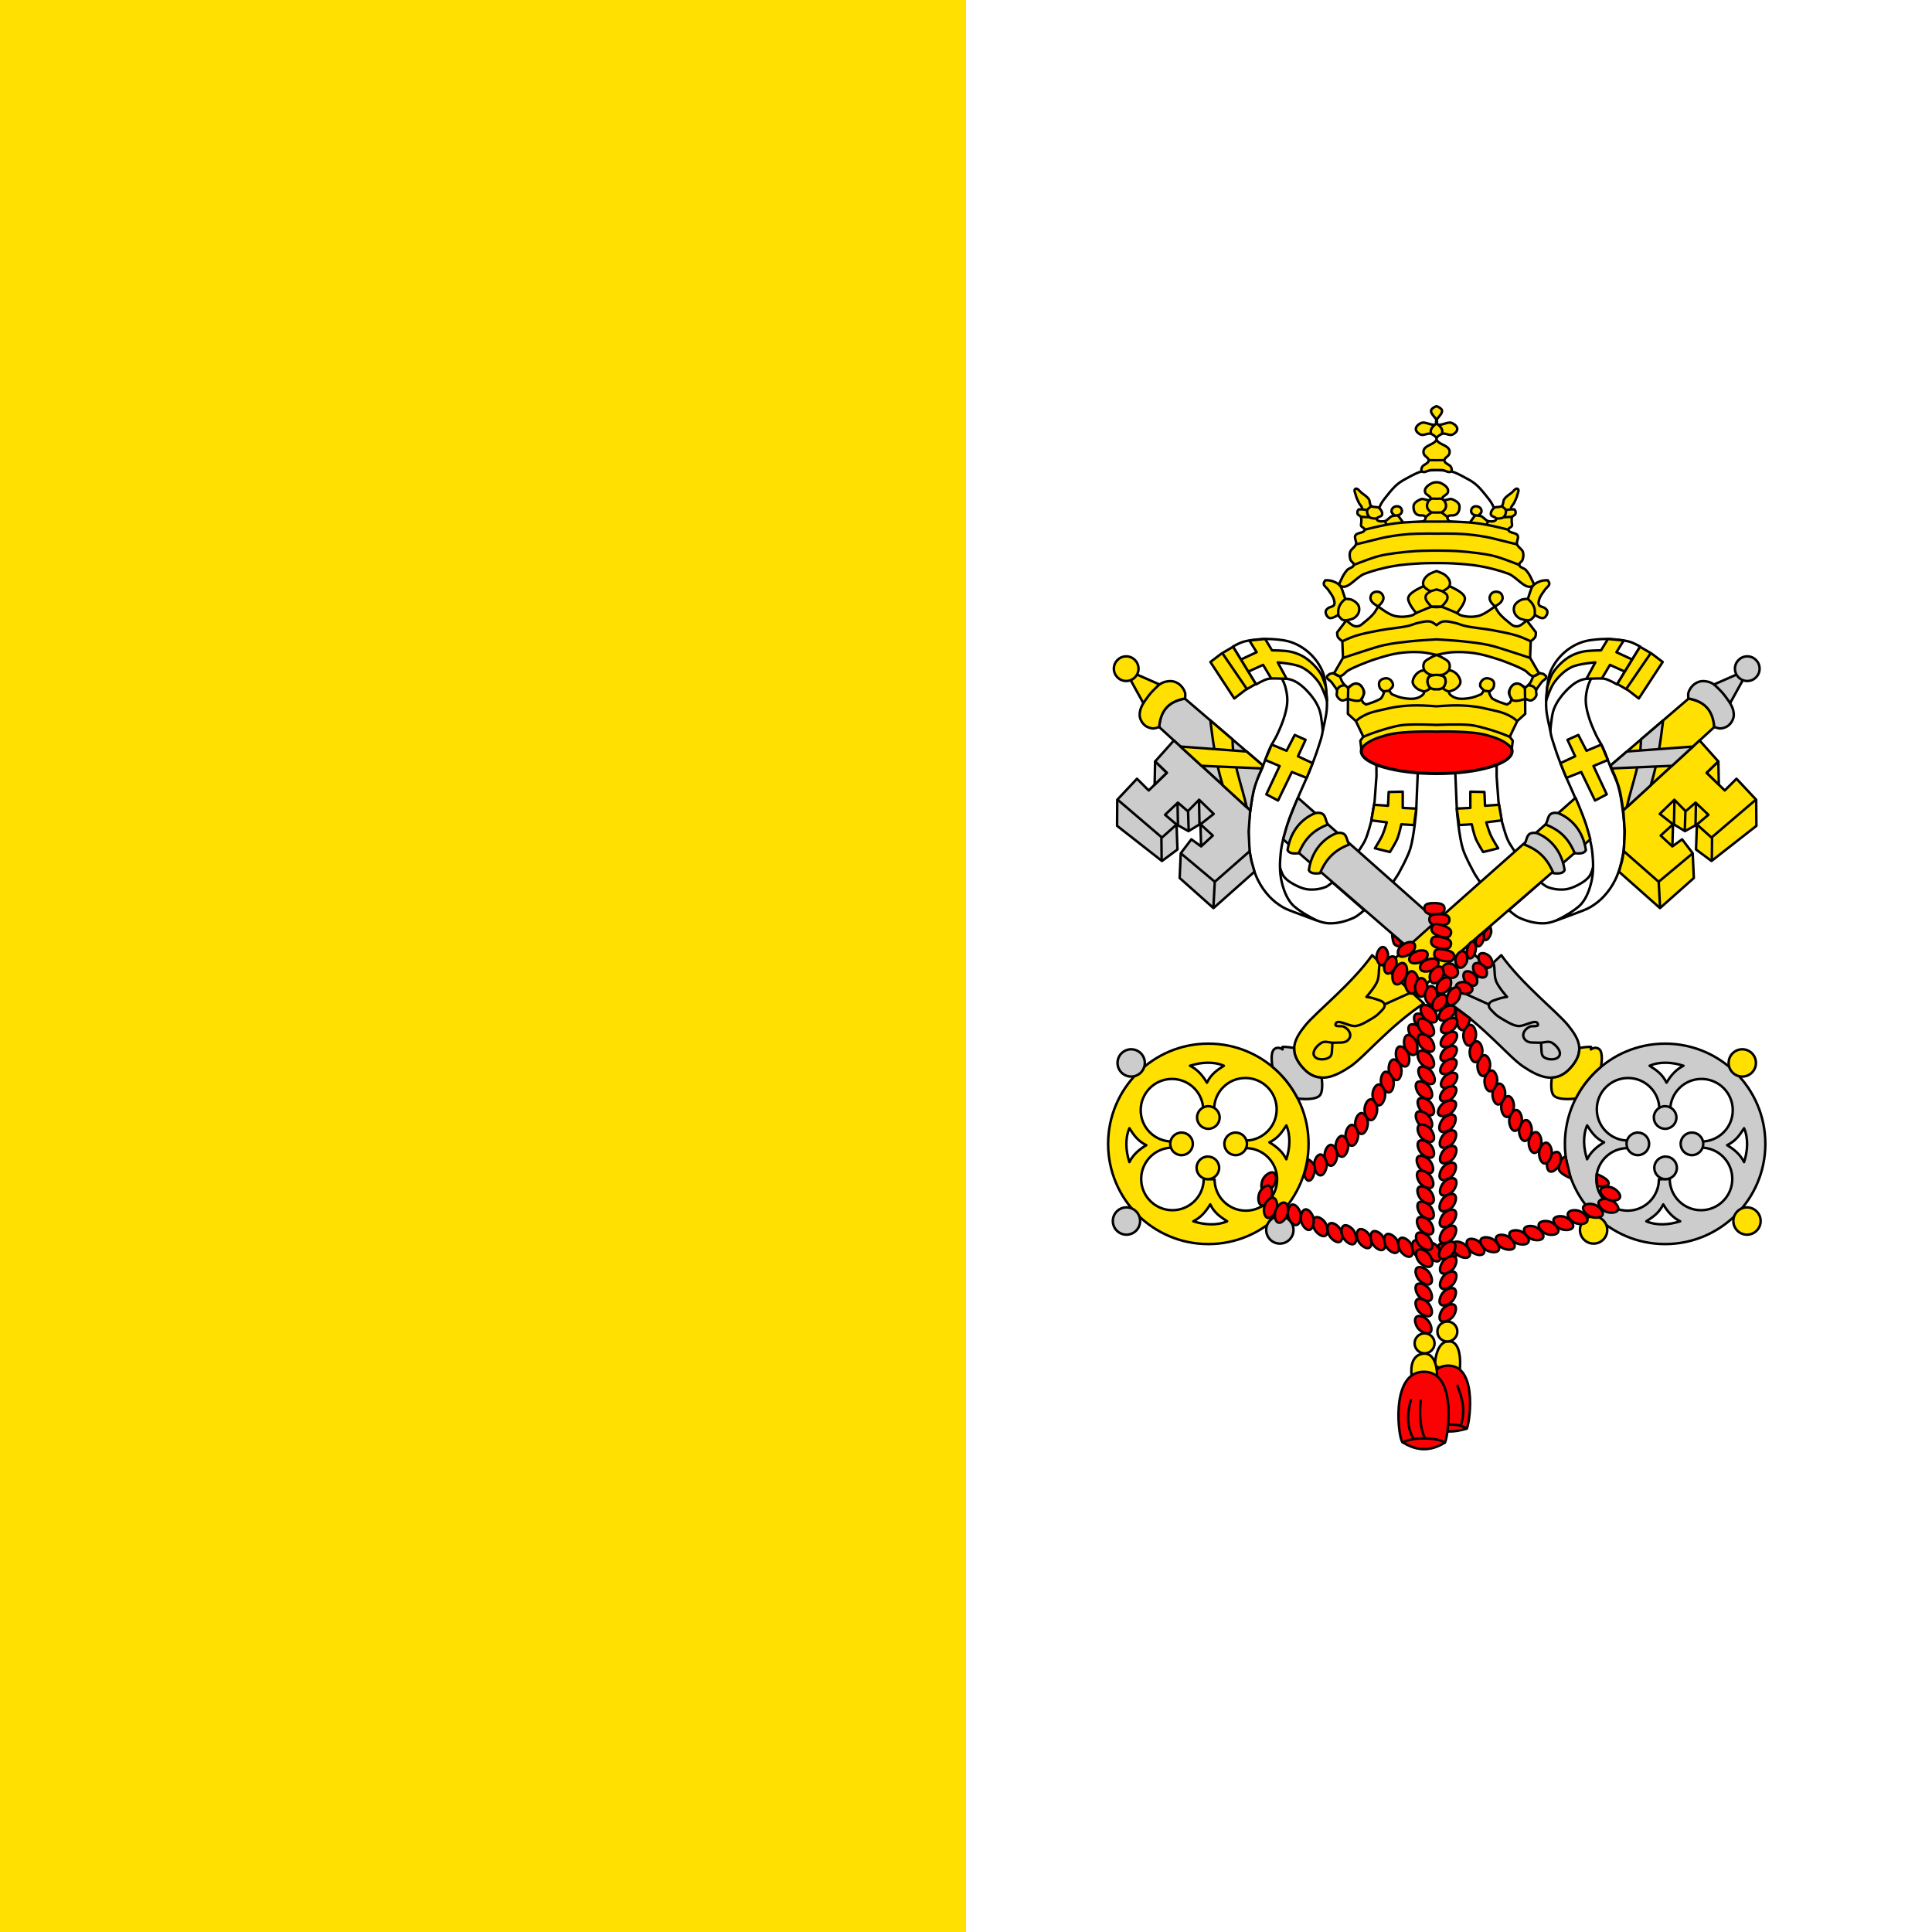 <?xml version="1.0" encoding="UTF-8"?>
<svg xmlns="http://www.w3.org/2000/svg" xmlns:xlink="http://www.w3.org/1999/xlink" width="500" height="500" viewBox="0 0 2500 2500">
    <title>Vatican</title>
    <rect width="2500" height="2500" fill="#fff"/>
    <rect width="1250" height="2500" fill="#ffe000"/>
    <g id="coa" stroke="#000" stroke-width="3.205" stroke-linejoin="round">
        <g id="tiara" fill="#ffe000" stroke-linecap="round">
            <g id="band">
                <path fill="#fff" d="m1781.07 990.292l16.106 3.841 25.663 4.169 11.76 1.293 -2.077 49.916s -2.808 33.178 -7.688 48.962c -3.618 11.701 -15.781 33.181 -15.781 33.181l -7.688 11.735 -45.32 -39.25s7.726 -10.947 10.521 -16.995c3.507 -7.589 7.688 -23.874 7.688 -23.874l4.451 -25.897 2.428 -32.776zm -56.991 151.477l41.273 36.013s -8.345 7.428 -13.353 9.711c -9.824 4.479 -20.767 7.517 -31.562 7.284 -7.728 -0.167 -15.319 -2.973 -22.351 -6.186 -15.722 -7.184 -33.031 -14.731 -43.168 -28.732 -3.587 -4.954 -5.003 -11.57 -4.889 -17.686 0.128 -6.933 6.281 -19.831 6.281 -19.831s2.391 8.636 5.133 12.022c4.513 5.572 11.118 9.302 17.597 12.375 4.848 2.299 10.144 4.022 15.5 4.336 6.951 0.408 14.163 -0.674 20.637 -3.237 3.339 -1.322 8.902 -6.07 8.902 -6.07z"/>
                <path fill="#fff" d="m1658.65 877.67s3.294 6.6 4.297 10.128c1.715 6.033 2.908 12.326 2.861 18.598 -0.047 6.287 -1.468 12.539 -3.147 18.598 -2.516 9.08 -6.32 17.783 -10.3 26.323 -2.524 5.416 -6.054 10.324 -8.584 15.737 -4.079 8.729 -6.994 17.956 -10.587 26.896 -2.999 7.461 -6.864 14.61 -9.156 22.318 -3.044 10.238 -4.562 20.891 -6.009 31.474 -1.245 9.103 -2.229 18.28 -2.289 27.468 -0.071 10.899 0.257 21.91 2.289 32.618 2.013 10.61 4.977 21.204 9.728 30.901 3.83 7.816 8.931 15.104 14.878 21.459 4.915 5.253 10.706 9.757 16.881 13.448 5.611 3.354 11.951 5.311 18.026 7.725 8.392 3.336 25.433 9.335 25.433 9.335s -23.527 -11.593 -31.727 -21.353c -6.784 -8.074 -10.521 -18.619 -12.876 -28.899 -2.727 -11.906 -2.383 -24.473 -1.145 -36.624 1.333 -13.072 5.179 -25.817 9.156 -38.341 4.197 -13.217 10.096 -25.835 15.451 -38.627 3.859 -9.219 8.276 -18.201 12.017 -27.468 4.417 -10.941 8.764 -21.934 12.303 -33.191 2.158 -6.865 4.849 -13.721 5.43 -20.894 0.631 -7.793 -0.383 -15.742 -2.17 -23.354 -2.503 -10.663 -5.598 -21.649 -11.836 -30.652 -3.754 -5.418 -8.899 -10.153 -14.769 -13.151 -5.733 -2.927 -12.543 -5.401 -18.858 -4.154 -2.109 0.417 -5.298 3.678 -5.298 3.678z"/>
                <path fill="#fff" d="m1711.59 945.594s4.454 -17.991 5.208 -27.187c0.645 -7.867 0.224 -15.822 -0.607 -23.672 -0.925 -8.734 -1.469 -17.794 -4.856 -25.897 -3.514 -8.406 -9.024 -16.13 -15.579 -22.458 -6.46 -6.237 -14.294 -11.305 -22.66 -14.567 -8.801 -3.432 -18.491 -4.279 -27.92 -4.856 -8.088 -0.495 -16.24 0.192 -24.279 1.214 -4.645 0.591 -9.323 1.331 -13.758 2.833 -4.114 1.393 -11.735 5.665 -11.735 5.665l29.943 48.962s9.373 -5.518 14.567 -6.879c5.494 -1.439 11.325 -1.546 16.995 -1.214 5.757 0.337 11.726 0.894 16.995 3.237 6.707 2.983 12.49 7.984 17.547 13.304 6.102 6.42 11.549 13.787 14.959 21.961 3.167 7.59 3.582 16.072 4.721 24.217 0.247 1.768 0.457 5.336 0.457 5.336z"/>
                <path d="m1717.05 906.676s -5.334 -16.559 -10.37 -23.474c -5.849 -8.031 -13.365 -15.391 -22.255 -19.828 -9.428 -4.705 -30.994 -6.217 -30.994 -6.217l11.414 21.128 -19.966 -0.487 -10.427 -17.434 -19.232 8.706 -9.568 -15.645 20.431 -9.473 -9.414 -15.185 20.423 -1.943 8.892 14.7s15.874 0.048 23.588 1.668c5.238 1.1 10.385 2.91 15.12 5.405 4.532 2.388 8.698 5.522 12.446 9.013 4.508 4.199 8.732 8.864 11.874 14.163 3.054 5.15 6.542 16.727 6.542 16.727z"/>
                <path d="m1581.65 845.092l31.899 46.592m -17.97 -54.736l -15.031 8.789 -14.306 10.873 30.901 47.211 13.734 -10.587 14.12 -8.184z"/>
                <path d="m1653.79 1035.87l17.883 -36.91 19.139 7.614 7.755 -19.059 -19.026 -8.869 9.871 -21.316 -14.02 -6.295 -10.587 20.458 -19.193 -8.024 -8.428 19.963 18.608 7.804 -17.168 36.624z"/>
                <path d="m1796.92 1024.83l18.209 -0.405v21.041l17.533 0.832 -2.983 21.358 -16.357 -1.029s -2.698 12.575 -5.122 18.495c -2.513 6.14 -9.662 17.399 -9.662 17.399l -19.423 -4.856s7.027 -11.048 9.711 -16.995c2.405 -5.326 5.665 -16.59 5.665 -16.59l -19.939 -2.517 3.47 -20.192 18.087 1.262z"/>
            </g>
            <use xlink:href="#band" transform="matrix( -1,0,0,1,3717.75,0)"/>
            <path fill="#fff" d="m1756.66,735.602l-27.42,29.446l16.88,50.93l9.67,35.795l-27.73,25.826l50.73,70.487l161.24,-15.495l51.81,-55.521l-19.77,-17.834l-0.44,-43.258l16.88,-50.93l-25.41,-25.724l-22.94,-61.258s-4.8,-17.081 -8.87,-24.893c-2.43,-4.671 -5.83,-8.791 -9.16,-12.876c-3.98,-4.894 -8,-9.87 -12.87,-13.877c-4.42,-3.631 -9.54,-6.346 -14.59,-9.013c-5.44,-2.866 -10.9,-5.956 -16.85,-7.472c-6.14,-1.563 -18.94,-1.541 -18.94,-1.541s-12.79,-0.026 -18.95,1.541c-5.95,1.515 -11.41,4.606 -16.84,7.472c-5.06,2.667 -10.18,5.382 -14.59,9.013c-4.88,4.007 -8.9,8.983 -12.88,13.877c-3.32,4.085 -6.72,8.205 -9.15,12.876c-4.07,7.812 -8.87,24.893 -8.87,24.893l-20.94,57.536z"/>
            <!-- <path fill="#fff" d="m1756.66 735.602l -27.4199 29.4458 16.8814 50.9303 9.6654 35.7948 -27.723 25.8264 50.7288 71.0499 -17.3653 19.8177 c -1.8179 2.32887 -2.4559 5.66203 -2.1441 8.59991 0.2858 2.69342 1.5814 5.46434 3.5766 7.29618 4.5597 4.18658 11.3282 5.13314 17.3106 6.72397 21.0652 5.60173 42.9277 8.10234 64.6643 9.72824 4.6678 0.3492 14.0426 0 14.0426 0 s9.3574 0.3505 14.0426 0 c21.7366 -1.62587 43.5991 -4.12651 64.6643 -9.72824 5.9824 -1.59083 12.7509 -2.53739 17.3106 -6.72397 1.9952 -1.83184 3.2908 -4.60276 3.5766 -7.29618 0.3118 -2.93788 -0.3262 -6.27104 -2.1441 -8.59991l -16.3019 -35.876 51.819 -55.5208 -19.7758 -17.8337 -0.4354 -43.2583 16.8814 -50.9303 -25.4118 -25.7241 -22.9434 -61.258s -4.8005 -17.0806 -8.8699 -24.8929c -2.433 -4.67074 -5.832 -8.79081 -9.156 -12.8757 -3.9828 -4.89437 -8.0012 -9.86994 -12.8757 -13.8771 -4.4164 -3.63059 -9.5357 -6.34555 -14.5924 -9.01295 -5.4329 -2.86583 -10.8919 -5.95625 -16.8444 -7.47197 -6.1395 -1.56334 -18.9437 -1.54098 -18.9437 -1.54098s -12.7871 -0.026 -18.9437 1.54098c -5.9526 1.51506 -11.4115 4.60614 -16.8444 7.47197 -5.0567 2.6674 -10.176 5.38236 -14.5924 9.01295 -4.8745 4.00714 -8.8929 8.98271 -12.8757 13.8771 -3.324 4.08485 -6.723 8.20492 -9.156 12.8757 -4.0694 7.81233 -8.8699 24.8929 -8.8699 24.8929z"/> -->
            <ellipse ry="28.968" rx="97.591" cy="972.032" cx="1859.06" stroke-width="4" stroke="#000000" fill="#ff0000" id="svg_167"/>
            <path d="m1963.27 933.128s -3.177 -2.845 -4.96 -4c -3.747 -2.426 -7.769 -4.473 -11.937 -6.07 -5.606 -2.148 -11.553 -3.288 -17.4 -4.653 -6.697 -1.564 -13.415 -3.139 -20.232 -4.046 -7.973 -1.061 -16.033 -1.538 -24.076 -1.619 -8.607 -0.086 -25.793 1.214 -25.793 1.214s -17.169 -1.301 -25.793 -1.214c -8.043 0.081 -16.103 0.558 -24.076 1.619 -6.817 0.907 -13.535 2.483 -20.232 4.046 -5.846 1.365 -11.793 2.506 -17.4 4.653 -4.168 1.597 -8.19 3.644 -11.937 6.07 -1.783 1.154 -4.96 4 -4.96 4m218.711 -42.693s -5.183 -5.269 -8.602 -5.919c -2.21 -0.42 -4.742 0.215 -6.575 1.517 -2.372 1.685 -3.955 4.56 -4.653 7.385 -0.625 2.528 -0.353 5.368 0.607 7.789 0.813 2.051 2.1 4.338 4.148 5.159 4.8 1.925 15.384 -2.024 15.384 -2.024zm5.156 -3.592c5.801 0.171 7.914 3.108 9.454 6.474m -243.23 -2.882l -0.307 13.907s10.583 3.95 15.384 2.024c2.048 -0.821 3.334 -3.108 4.148 -5.159 0.96 -2.421 1.232 -5.261 0.607 -7.789 -0.698 -2.825 -2.281 -5.7 -4.653 -7.385 -1.834 -1.303 -4.368 -1.951 -6.575 -1.517 -3.445 0.676 -8.602 5.919 -8.602 5.919zm -5.156 -3.592c -5.801 0.171 -7.914 3.108 -9.454 6.474m198.167 1.346l -8.447 -0.946m -130.044 0.946l8.447 -0.946m75.992 0.815c -2.865 -0.423 -7.601 -4.209 -7.601 -4.209m -22.786 4.209c2.865 -0.423 7.601 -4.209 7.601 -4.209m140.936 -19.347s -4.216 3.347 -7.285 3.857l -1.211 0.644s -1.947 5.728 -3.662 8.174c -1.719 2.451 -6.465 6.25 -6.465 6.25s -4.787 -4.144 -7.744 -4.951c -1.94 -0.529 -4.163 -0.543 -6.025 0.215 -1.976 0.805 -3.548 2.535 -4.736 4.307 -1.404 2.092 -2.706 4.583 -2.588 7.1 0.141 3.014 3.877 8.184 3.877 8.184l -2.578 4.512 -3.662 2.373c -6.314 -1.913 -12.631 -3.935 -18.945 -7.539 -1.732 -1.888 -3.358 -4.302 -4.521 -9.033 0 0 4.544 -2.693 5.596 -4.951 1.182 -2.537 1.668 -6.006 0.215 -8.398 -1.616 -2.66 -5.276 -4.042 -8.389 -4.092 -2.28 -0.036 -4.689 1.141 -6.25 2.803 -1.679 1.788 -2.975 4.465 -2.578 6.885 0.404 2.466 4.736 5.811 4.736 5.811s -1.8 4.558 -3.838 5.43c -6.011 2.572 -9.978 4.04 -15.244 4.854 -5.21 0.804 -11.072 1.465 -16.299 -0.019 -3.376 -0.959 -6.845 -2.73 -8.965 -5.527 -0.631 -0.833 -0.859 -3.008 -0.859 -3.008s6.466 -1.679 9.043 -3.662c2.559 -1.969 5.282 -4.568 5.811 -7.754 0.531 -3.201 -1.171 -6.59 -3.018 -9.258 -1.83 -2.645 -4.582 -4.738 -7.529 -6.025 -1.33 -0.581 -4.307 -0.645 -4.307 -0.645s -0.629 0.571 -0.938 0.859c -1.244 1.598 -2.954 2.863 -4.766 3.809 -0.032 0.018 -0.076 0.051 -0.107 0.068 -0.044 0.025 -0.129 0.044 -0.176 0.068 -0.379 0.189 -0.749 0.41 -1.133 0.566 -0.2 0.082 -0.51 0.093 -0.742 0.156 -1.269 0.429 -2.471 0.781 -2.471 0.781s3.864 1.196 4.951 2.734c0.672 0.95 0.963 2.109 1.084 3.311 0.148 0.713 0.234 1.434 0.205 2.129 -0.047 1.109 -0.322 2.233 -0.703 3.33 -0.349 1.278 -0.839 2.507 -1.67 3.496 -0.451 0.537 -1.004 0.985 -1.592 1.387 -0.028 0.023 -0.049 0.056 -0.078 0.078 -0.03 0.023 -0.086 0.036 -0.117 0.059 -1.038 0.671 -2.209 1.168 -3.379 1.494 -1.371 0.382 -4.186 0.079 -4.287 0.068 0.103 0 5.51 -0.01 7.666 -1.562 0.067 -0.043 0.13 -0.092 0.195 -0.137 1.51 -1.205 2.6 -2.976 3.262 -4.883 0.209 -0.767 0.415 -1.543 0.488 -2.314 0.096 -1.014 0.116 -2.094 0.01 -3.144 -0.33 -1.585 -1.061 -3.123 -2.217 -4.15 -2.417 -2.148 -9.324 -2.409 -9.414 -2.412 -0.107 0.004 -6.99 0.267 -9.404 2.412 -1.156 1.027 -1.887 2.566 -2.217 4.15 -0.106 1.051 -0.087 2.131 0.01 3.144 0.073 0.771 0.279 1.548 0.488 2.314 0.662 1.907 1.752 3.678 3.262 4.883 0.065 0.045 0.129 0.094 0.195 0.137 2.156 1.553 7.562 1.563 7.666 1.562 -0.101 0.011 -2.916 0.314 -4.287 -0.068 -1.17 -0.326 -2.341 -0.823 -3.379 -1.494 -0.031 -0.022 -0.087 -0.035 -0.117 -0.059 -0.029 -0.022 -0.05 -0.055 -0.078 -0.078 -0.588 -0.402 -1.141 -0.85 -1.592 -1.387 -0.831 -0.989 -1.321 -2.218 -1.67 -3.496 -0.381 -1.097 -0.656 -2.221 -0.703 -3.33 -0.029 -0.695 0.057 -1.416 0.205 -2.129 0.121 -1.201 0.422 -2.36 1.094 -3.311 1.088 -1.539 4.941 -2.734 4.941 -2.734s -1.201 -0.352 -2.471 -0.781c -0.23 -0.062 -0.534 -0.075 -0.732 -0.156 -0.389 -0.159 -0.768 -0.384 -1.152 -0.576 -0.042 -0.022 -0.117 -0.037 -0.156 -0.059 -0.026 -0.015 -0.062 -0.043 -0.088 -0.059 -1.821 -0.947 -3.546 -2.213 -4.795 -3.818 -0.308 -0.288 -0.938 -0.859 -0.938 -0.859s -2.967 0.064 -4.297 0.645c -2.947 1.287 -5.709 3.381 -7.539 6.025 -1.847 2.668 -3.549 6.057 -3.018 9.258 0.528 3.185 3.261 5.785 5.82 7.754 2.576 1.983 9.033 3.662 9.033 3.662s -0.228 2.175 -0.859 3.008c -2.12 2.797 -5.589 4.569 -8.965 5.527 -5.226 1.484 -11.088 0.824 -16.299 0.019 -5.266 -0.813 -9.233 -2.281 -15.244 -4.854 -2.038 -0.872 -3.838 -5.43 -3.838 -5.43s4.332 -3.344 4.736 -5.811c0.397 -2.42 -0.899 -5.097 -2.578 -6.885 -1.561 -1.662 -3.96 -2.839 -6.24 -2.803 -3.112 0.05 -6.782 1.431 -8.398 4.092 -1.454 2.393 -0.968 5.861 0.215 8.398 1.052 2.258 5.596 4.951 5.596 4.951 -1.163 4.731 -2.789 7.145 -4.521 9.033 -6.314 3.604 -12.631 5.626 -18.945 7.539l -3.652 -2.373 -2.588 -4.512s3.736 -5.17 3.877 -8.184c0.118 -2.517 -1.184 -5.007 -2.588 -7.1 -1.188 -1.772 -2.76 -3.502 -4.736 -4.307 -1.862 -0.758 -4.086 -0.744 -6.025 -0.215 -2.957 0.807 -7.744 4.951 -7.744 4.951s -4.746 -3.799 -6.465 -6.25c -1.715 -2.446 -3.652 -8.174 -3.652 -8.174l -1.211 -0.644c -3.07 -0.505 -7.295 -3.857 -7.295 -3.857l -4.443 0.938s -4.101 2.195 -4.15 4.15c -0.067 2.7 3.726 3.918 5.439 6.006 1.471 1.791 2.841 3.667 4.141 5.586 1.225 1.808 2.843 3.475 3.438 5.576 0.649 2.294 -0.974 4.972 0 7.148 1.228 2.744 3.773 5.416 6.719 6.016 2.615 0.533 7.588 -2.578 7.588 -2.578l -0.146 19.883 10.303 9.307 9.727 20.312 -3.857 5.146 1.143 10c7.481 -9.584 20.502 -13.791 32.188 -17.148 15.732 -4.52 44.57 -4.842 58.008 -4.717 4.479 0.042 7.256 0.137 7.256 0.137s44.295 -1.442 65.254 4.58c11.686 3.358 24.706 7.564 32.188 17.148l1.143 -10 -3.857 -5.146 9.726 -20.312 10.303 -9.307 -0.146 -19.883s4.972 3.111 7.588 2.578c2.945 -0.6 5.491 -3.272 6.719 -6.016 0.974 -2.176 -0.649 -4.854 0 -7.148 0.595 -2.101 2.212 -3.768 3.438 -5.576 1.3 -1.919 2.68 -3.795 4.15 -5.586 1.714 -2.088 5.497 -3.306 5.43 -6.006 -0.049 -1.955 -4.15 -4.15 -4.15 -4.15l -4.443 -0.938zm -148.33 -2.607c1.049 0.982 3.103 2.847 4.795 3.818 0.08 0.042 0.163 0.077 0.244 0.117 0.505 0.264 1.202 0.502 1.885 0.732 2.913 0.792 7.935 0.267 8.047 0.254h0.01 0.02c0.111 0.013 5.133 0.536 8.047 -0.254 0.677 -0.229 1.371 -0.461 1.875 -0.723 0.094 -0.047 0.19 -0.088 0.283 -0.137 1.692 -0.977 3.72 -2.83 4.766 -3.809 0.522 -0.671 0.966 -1.391 1.299 -2.158 1.155 -2.661 1.102 -6.112 -0.205 -8.701 -1.538 -3.047 -5.176 -4.497 -8.086 -6.279 -2.506 -1.535 -7.912 -3.725 -7.998 -3.76 -0.1 0.041 -5.476 2.227 -7.979 3.76 -2.91 1.783 -6.558 3.232 -8.096 6.279 -1.307 2.59 -1.36 6.04 -0.205 8.701 0.333 0.767 0.776 1.487 1.299 2.158z"/>
            <path d="m1980.77 829.789s -10.886 -5.061 -16.59 -6.879c -10.413 -3.319 -21.235 -5.216 -31.967 -7.284 -12.467 -2.402 -25.26 -3.051 -37.622 -5.943 -3.892 -0.91 -7.53 -2.769 -11.445 -3.577 -5.4 -1.114 -11.061 -2.874 -16.452 -1.717 -2.968 0.637 -7.819 4.578 -7.819 4.578s -4.867 -3.94 -7.819 -4.578c -5.389 -1.165 -11.052 0.603 -16.452 1.717 -3.914 0.807 -7.553 2.666 -11.445 3.577 -12.363 2.892 -25.155 3.541 -37.622 5.943 -10.731 2.068 -21.554 3.965 -31.967 7.284 -5.704 1.818 -16.59 6.879 -16.59 6.879m197.457 -45.121s5.35 -2.824 7.285 -5.059c1.283 -1.482 2.507 -3.298 2.637 -5.254 0.151 -2.277 -0.621 -4.853 -2.227 -6.475 -1.561 -1.576 -4.061 -2.219 -6.279 -2.227 -1.856 -0.006 -3.842 0.612 -5.254 1.816 -1.63 1.39 -2.781 3.537 -3.037 5.664 -0.219 1.814 0.51 3.699 1.367 5.312 1.3 2.447 5.508 6.221 5.508 6.221zm -151.123 0s4.208 -3.774 5.508 -6.221c0.858 -1.614 1.586 -3.498 1.367 -5.312 -0.256 -2.127 -1.407 -4.274 -3.037 -5.664 -1.412 -1.204 -3.398 -1.822 -5.254 -1.816 -2.218 0.008 -4.709 0.65 -6.27 2.227 -1.606 1.622 -2.378 4.198 -2.227 6.475 0.13 1.956 1.343 3.772 2.627 5.254 1.935 2.234 7.285 5.059 7.285 5.059zm -41.074 18.008l -11.934 15.576s -0.084 4.109 0.81 5.869c1.231 2.424 5.859 5.664 5.859 5.664l0.85 21.387 -11.309 19.6 -0.986 0.205 7.295 3.857c0.342 0.056 0.681 0.112 0.986 0.088 4.378 -0.342 7.069 -5.258 10.879 -7.441 4.849 -2.779 10.011 -4.988 15.166 -7.148 7.124 -2.986 14.359 -5.734 21.738 -8.018 9.303 -2.88 18.691 -5.76 28.33 -7.148 7.298 -1.051 14.712 -1.545 22.1 -1.445 2.462 0.033 4.921 0.127 7.373 0.293 6.569 0.445 19.37 3.404 19.473 3.428 0.086 -0.02 12.909 -2.983 19.482 -3.428 9.809 -0.664 19.742 -0.249 29.473 1.152 9.639 1.389 19.027 4.269 28.33 7.148 7.379 2.284 14.614 5.032 21.738 8.018 5.155 2.16 10.317 4.369 15.166 7.148 3.81 2.184 6.501 7.099 10.879 7.441 0.308 0.024 0.65 -0.03 0.996 -0.088l7.285 -3.857 -0.986 -0.205 -11.309 -19.6 0.85 -21.387s4.638 -3.24 5.869 -5.664c0.894 -1.76 0.801 -5.869 0.801 -5.869l -11.934 -15.576c -0 0 -6.016 6.008 -9.912 7.285 -2.051 0.672 -4.414 0.64 -6.475 0 -2.501 -0.777 -4.434 -2.811 -6.475 -4.453 -4.609 -3.71 -9.226 -7.541 -12.949 -12.139 -2.133 -2.634 -5.264 -8.701 -5.264 -8.701s -12.908 10.142 -20.635 12.139c -7.577 1.958 -15.96 1.606 -23.467 -0.606 -1.884 -0.555 -5.029 -3.066 -5.029 -3.066 -8.826 -5.621 -17.652 -8.697 -26.426 -7.852 -8.774 -0.846 -17.599 2.23 -26.426 7.852 0 0 -3.155 2.511 -5.039 3.066 -7.507 2.211 -15.89 2.564 -23.467 0.606 -7.727 -1.997 -20.635 -12.139 -20.635 -12.139s -3.131 6.068 -5.264 8.701c -3.724 4.598 -8.34 8.429 -12.949 12.139 -2.04 1.642 -3.974 3.676 -6.475 4.453 -2.061 0.64 -4.424 0.672 -6.475 0 -3.897 -1.278 -9.912 -7.285 -9.912 -7.285z"/>
            <path d="m1985.89 796.364s0.448 -5.703 -0.162 -8.455c -0.558 -2.52 -1.694 -4.94 -3.136 -7.081 -1.513 -2.246 -5.647 -5.842 -5.647 -5.842m -1.434 27.69c -0 0 3.394 0.123 4.854 -0.606 2.603 -1.3 6.074 -6.269 6.074 -6.269s6.661 4.607 10.312 4.043c1.801 -0.278 3.295 -1.885 4.248 -3.438 1.011 -1.646 1.651 -3.782 1.221 -5.664 -0.343 -1.499 -1.658 -2.65 -2.832 -3.643 -2.281 -1.929 -6.396 -1.662 -7.891 -4.248 -1.182 -2.044 -0.457 -4.811 0.195 -7.08 1.361 -4.736 4.751 -8.648 7.49 -12.744 1.74 -2.601 5.293 -4.383 5.664 -7.49 0.201 -1.679 -2.022 -4.658 -2.022 -4.658s -5.222 -0.118 -7.686 0.615c -4.077 1.214 -8.307 2.995 -11.201 6.113 -2.406 2.592 -3.121 6.366 -4.385 9.668 -0.961 2.51 -2.422 7.686 -2.422 7.686s -6.041 -0.013 -8.701 1.211c -3.516 1.617 -7.111 4.157 -8.701 7.686 -1.247 2.767 -1.073 6.273 0 9.111 1.081 2.86 3.493 5.236 6.074 6.875 2.846 1.808 9.707 2.832 9.707 2.832zm -234.71 -27.69s -4.134 3.595 -5.647 5.842c -1.442 2.141 -2.578 4.561 -3.136 7.081 -0.61 2.752 -0.162 8.455 -0.162 8.455m -16.936 -45.485s -2.222 2.979 -2.022 4.658c0.371 3.107 3.925 4.889 5.664 7.49 2.739 4.096 6.13 8.008 7.49 12.744 0.652 2.27 1.377 5.036 0.195 7.08 -1.495 2.586 -5.609 2.319 -7.891 4.248 -1.174 0.993 -2.489 2.143 -2.832 3.643 -0.431 1.883 0.21 4.018 1.221 5.664 0.953 1.553 2.447 3.159 4.248 3.438 3.651 0.565 10.312 -4.043 10.312 -4.043s3.471 4.97 6.074 6.269c1.459 0.729 4.854 0.606 4.854 0.606s6.87 -1.024 9.717 -2.832c2.581 -1.639 4.983 -4.015 6.064 -6.875 1.073 -2.839 1.247 -6.345 0 -9.111 -1.591 -3.528 -5.185 -6.068 -8.701 -7.686 -2.66 -1.224 -8.701 -1.211 -8.701 -1.211s -1.461 -5.176 -2.422 -7.686c -1.264 -3.302 -1.979 -7.076 -4.385 -9.668 -2.894 -3.118 -7.124 -4.899 -11.201 -6.113 -2.464 -0.733 -7.686 -0.615 -7.686 -0.615zm135.626 14.317l8.325 -2.438 8.325 2.438m -14.493 20.082s -6.481 -5.91 -7.688 -9.914c -0.527 -1.748 -0.45 -3.849 0.405 -5.463 1.168 -2.206 5.867 -4.653 5.867 -4.653s -7.085 -3.443 -8.902 -6.677c -1.029 -1.831 -1.158 -4.245 -0.607 -6.272 0.874 -3.215 3.299 -5.97 5.867 -8.093 3.185 -2.633 11.226 -5.26 11.226 -5.26s8.027 2.62 11.226 5.26c2.57 2.121 4.993 4.878 5.867 8.093 0.551 2.027 0.422 4.441 -0.607 6.272 -1.817 3.234 -8.902 6.677 -8.902 6.677s4.699 2.448 5.867 4.653c0.855 1.614 0.932 3.715 0.405 5.463 -1.207 4.004 -7.688 9.914 -7.688 9.914l -6.168 0.405zm22.672 -26.887s13.437 5.727 17.989 11.106c1.27 1.501 2.352 3.501 2.225 5.463 -0.449 6.962 -10.318 18.209 -10.318 18.209l -19.928 -8.282h -12.944l -19.928 8.282s -9.87 -11.247 -10.318 -18.209c -0.126 -1.962 0.955 -3.962 2.225 -5.463 4.552 -5.38 17.989 -11.106 17.989 -11.106"/>
            <path d="m1844.36 669.248l8.056 -6.201 6.506 0.14 -6.656 -0.143s -3.591 -2.448 -4.578 -4.292c -0.958 -1.79 -1.415 -4.021 -1.002 -6.009 0.552 -2.655 2.085 -5.459 4.428 -6.825 2.237 -1.305 7.755 -0.471 7.755 -0.471s5.503 -0.842 7.755 0.471c2.343 1.366 3.875 4.17 4.428 6.825 0.414 1.988 -0.043 4.218 -1.002 6.009 -0.987 1.844 -4.578 4.292 -4.578 4.292l -6.656 0.143 6.506 -0.14 8.056 6.201m52.584 5.068l -2.68 4.655m32.633 -20.005l -7.515 0.982m8.513 8.804l -11.517 0.604m -1.498 -13.748c1.468 0.937 4.154 2.86 4.595 4.635 0.776 3.129 -0.674 7.07 -3.139 9.149 -2.389 2.014 -9.252 1.501 -9.252 1.501m -181.69 33.587s11.295 -2.82 16.955 -4.178c8.081 -1.938 16.099 -4.196 24.279 -5.665 9.262 -1.664 18.62 -2.884 28.007 -3.554 11.71 -0.836 35.216 -0.572 35.216 -0.572s23.488 -0.264 35.216 0.572c9.387 0.67 18.744 1.89 28.007 3.554 8.179 1.469 16.198 3.727 24.279 5.665 5.66 1.358 16.955 4.178 16.955 4.178m -171.551 -30.165l2.68 4.655m -32.633 -20.005l7.515 0.982m -8.513 8.804l11.517 0.604m -6.475 16.076s12.543 -3.188 18.875 -4.506c6.923 -1.442 13.873 -2.819 20.887 -3.72 8.068 -1.036 16.2 -1.555 24.325 -1.929 9.63 -0.442 28.917 -0.367 28.917 -0.367s19.27 -0.076 28.917 0.367c8.125 0.373 16.257 0.893 24.325 1.929 7.014 0.9 13.964 2.278 20.887 3.72 6.333 1.319 18.875 4.506 18.875 4.506m -170.239 -14.539s -6.864 0.513 -9.252 -1.501c -2.465 -2.078 -3.915 -6.02 -3.139 -9.149 0.611 -2.463 5.55 -5.213 5.55 -5.213m63.138 74.002c -11.977 0.723 -24.01 1.474 -35.811 3.642 -12.293 2.258 -24.485 5.397 -36.215 9.711 -11.113 4.087 -22.869 22.643 -32.096 15.222 -1.983 -1.595 0.752 -5.084 1.717 -7.439 1.865 -4.557 4.429 -8.932 7.725 -12.589 2.414 -2.678 7.976 -3.027 8.584 -6.581 0.442 -2.581 -3.474 -4.093 -4.292 -6.581 -1.044 -3.176 -1.539 -6.814 -0.572 -10.014 1.24 -4.109 6.525 -6.18 7.725 -10.3 1.043 -3.582 -2.547 -7.833 -0.858 -11.159 2.133 -4.201 11.337 -2.777 12.017 -7.439 0.332 -2.273 -3.825 -2.98 -4.578 -5.15 -0.532 -1.534 0.309 -3.24 0.286 -4.864 -0.031 -2.202 0.392 -4.601 -0.572 -6.581 -0.857 -1.759 -3.702 -2.14 -4.292 -4.006 -0.558 -1.766 -0.172 -4.134 1.145 -5.436 1.037 -1.026 3.632 0.443 4.292 -0.858 1.332 -2.626 -2.539 -5.314 -3.72 -8.012 -1.406 -3.213 -3.207 -6.314 -4.006 -9.728 -0.631 -2.7 -2.958 -6.886 -0.572 -8.298 2.732 -1.616 5.477 3.239 8.011 5.15 3.345 2.523 7.109 4.817 9.442 8.298 1.683 2.511 0.743 6.509 2.948 8.577 2.647 2.481 7.758 0.491 10.5 2.868 2.356 2.043 4.441 5.55 3.72 8.584 -0.69 2.899 -7.531 2.818 -6.867 5.723 0.789 3.45 6.813 3.179 10.3 2.575 2.033 -0.352 3.462 -2.247 5.15 -3.434 1.311 -0.922 2.389 -2.232 3.863 -2.861 1.691 -0.722 5.436 -0.93 5.436 -0.93l -2.146 -0.501s -3.172 -2.528 -3.505 -4.363c -0.314 -1.729 0.437 -3.732 1.645 -5.007 1.355 -1.43 3.538 -2.16 5.508 -2.146 1.647 0.012 3.446 0.663 4.578 1.86 1.161 1.227 1.824 3.113 1.645 4.793 -0.157 1.468 -1.127 2.88 -2.289 3.791 -1.258 0.987 -4.578 1.431 -4.578 1.431l2.289 0.644 6.152 8.441 26.539 -1.454s3.273 -3.339 2.63 -5.159c -0.689 -1.95 -2.503 -2.668 -5.665 -2.529 -8.581 0.377 -10.339 -6.828 -10.015 -12.038 0.27 -4.334 5.484 -7.274 9.509 -8.902 3.877 -1.568 10.787 3.593 12.544 -0.202 1.54 -3.327 -5.818 -5.021 -6.98 -8.497 -0.503 -1.504 -0.508 -3.336 0.202 -4.755 1.813 -3.622 5.713 -6.03 9.408 -7.688 1.557 -0.699 5.055 -0.809 5.055 -0.809s3.482 0.105 5.055 0.809c3.696 1.656 7.595 4.067 9.408 7.688 0.71 1.419 0.705 3.25 0.202 4.755 -1.162 3.477 -8.52 5.171 -6.98 8.497 1.757 3.795 8.667 -1.365 12.544 0.202 4.025 1.628 9.239 4.569 9.509 8.902 0.325 5.21 -1.434 12.415 -10.015 12.038 -3.162 -0.139 -4.976 0.579 -5.665 2.529 -0.643 1.82 2.63 5.159 2.63 5.159l26.539 1.454 6.152 -8.441 2.289 -0.644s -3.32 -0.444 -4.578 -1.431c -1.161 -0.911 -2.132 -2.323 -2.289 -3.791 -0.179 -1.68 0.484 -3.566 1.645 -4.793 1.132 -1.196 2.931 -1.848 4.578 -1.86 1.97 -0.014 4.153 0.716 5.508 2.146 1.208 1.275 1.959 3.279 1.645 5.007 -0.333 1.836 -3.505 4.363 -3.505 4.363l -2.146 0.501s3.745 0.208 5.436 0.93c1.474 0.629 2.552 1.94 3.863 2.861 1.688 1.187 3.117 3.081 5.15 3.434 3.487 0.604 9.511 0.875 10.3 -2.575 0.664 -2.905 -6.177 -2.824 -6.867 -5.723 -0.722 -3.034 1.363 -6.541 3.72 -8.584 2.741 -2.377 7.853 -0.387 10.5 -2.868 2.205 -2.068 1.265 -6.066 2.948 -8.577 2.333 -3.481 6.097 -5.775 9.442 -8.298 2.535 -1.912 5.279 -6.767 8.011 -5.15 2.386 1.411 0.059 5.598 -0.572 8.298 -0.798 3.415 -2.599 6.516 -4.006 9.728 -1.181 2.697 -5.051 5.386 -3.72 8.012 0.66 1.301 3.255 -0.168 4.292 0.858 1.316 1.303 1.703 3.671 1.145 5.436 -0.59 1.866 -3.435 2.246 -4.292 4.006 -0.964 1.98 -0.541 4.379 -0.572 6.581 -0.023 1.624 0.819 3.33 0.286 4.864 -0.753 2.17 -4.91 2.877 -4.578 5.15 0.68 4.662 9.884 3.239 12.017 7.439 1.689 3.326 -1.901 7.577 -0.858 11.159 1.2 4.121 6.485 6.192 7.725 10.3 0.966 3.201 0.472 6.838 -0.572 10.014 -0.818 2.488 -4.733 3.999 -4.292 6.581 0.608 3.554 6.17 3.903 8.584 6.581 3.296 3.657 5.86 8.033 7.725 12.589 0.964 2.355 3.7 5.844 1.717 7.439 -9.227 7.421 -20.983 -11.135 -32.096 -15.222 -11.73 -4.314 -23.923 -7.453 -36.215 -9.711 -11.801 -2.168 -23.834 -2.918 -35.811 -3.642 -6.968 -0.421 -20.938 -0.405 -20.938 -0.405s -13.952 -0.017 -20.938 0.405z"/>
            <path d="m1869.06 595.401l -10.184 0.117 -10.184 -0.117m16.931 -33.88c2.642 -5.601 -1.975 -9.75 -6.748 -13.857 -4.772 4.107 -9.39 8.256 -6.747 13.857m14.066 46.73c3.894 0.287 8.632 4.268 11.588 1.717 1.336 -1.153 0.675 -3.663 0 -5.293 -1.574 -3.801 -8.413 -4.625 -8.727 -8.727 -0.271 -3.538 5.191 -5.212 6.295 -8.584 0.549 -1.677 0.681 -3.666 0 -5.293 -2.752 -6.578 -14.493 -6.951 -16.527 -13.681 -0.901 -2.981 5.932 -6.493 6.8 -6.869 4.339 -1.879 9.704 2.659 13.988 0.799 2.899 -1.258 6.125 -4.124 6.07 -7.284 -0.06 -3.438 -3.726 -6.316 -6.879 -7.688 -6.108 -2.657 -16.221 5.904 -19.978 0.405 -3.459 -5.062 8.643 -11.081 7.03 -16.995 -0.766 -2.81 -6.977 -5.26 -6.977 -5.26s -6.202 2.438 -6.977 5.26c -1.624 5.912 10.488 11.933 7.03 16.995 -3.758 5.5 -13.87 -3.062 -19.978 -0.405 -3.153 1.372 -6.818 4.25 -6.879 7.688 -0.056 3.16 3.171 6.025 6.07 7.284 4.284 1.859 9.648 -2.678 13.988 -0.799 0.867 0.376 7.701 3.887 6.8 6.869 -2.034 6.729 -13.776 7.103 -16.527 13.681 -0.681 1.628 -0.549 3.616 0 5.293 1.104 3.372 6.565 5.046 6.295 8.584 -0.314 4.102 -7.152 4.926 -8.727 8.727 -0.675 1.63 -1.336 4.141 0 5.293 2.957 2.551 7.694 -1.43 11.588 -1.717 2.433 -0.179 7.319 0 7.319 0s4.868 -0.181 7.319 0z"/>
            <path fill="none" d="m1953.74 953.499s -7.154 -3.019 -10.804 -4.34c -6.598 -2.388 -13.259 -4.632 -20.03 -6.474 -6.599 -1.796 -13.233 -3.689 -20.03 -4.451 -14.576 -1.634 -44.002 -0.202 -44.002 -0.202s -29.409 -1.434 -44.002 0.202c -6.797 0.762 -13.43 2.655 -20.03 4.451 -6.771 1.842 -13.432 4.086 -20.03 6.474 -3.649 1.321 -10.804 4.34 -10.804 4.34m201.899 -222.5s -11.952 -4.756 -18.026 -6.867c -5.1 -1.773 -10.206 -3.582 -15.451 -4.864 -6.397 -1.564 -12.932 -2.538 -19.456 -3.434 -9.393 -1.289 -18.843 -2.208 -28.307 -2.784 -8.584 -0.522 -25.793 -0.607 -25.793 -0.607s -17.192 0.084 -25.793 0.607c -9.464 0.576 -18.914 1.496 -28.307 2.784 -6.524 0.895 -13.059 1.869 -19.456 3.434 -5.245 1.283 -10.351 3.092 -15.451 4.864 -6.074 2.111 -18.026 6.867 -18.026 6.867m -14.157 120.41s17.56 -5.918 26.405 -8.671c9.129 -2.841 18.173 -6.063 27.516 -8.093 11.184 -2.43 22.611 -3.629 33.99 -4.856 11.059 -1.192 33.279 -2.428 33.279 -2.428s22.203 1.235 33.279 2.428c11.379 1.226 22.806 2.425 33.99 4.856 9.342 2.03 18.387 5.252 27.516 8.093 8.846 2.753 26.405 8.671 26.405 8.671"/>
        </g>
        <g id="silverkey" fill="#ccc">
            <g id="keybase">
                <path d="m1533.28 904.042l101.171 86.713s -5.133 11.214 -7.279 16.989c -1.979 5.327 -3.817 10.727 -5.146 16.252 -1.958 8.145 -4.135 24.789 -4.135 24.789l -117.942 -108.035c1.673 -24.689 15.566 -33.488 33.331 -36.708z"/>
                <path d="m1518.99 958.197l -24.283 27.167 15.165 14.592 -23.462 22.89 -15.165 -15.165 -25.515 27.202 -0.237 33.743 58.084 45.494 20.029 -14.879 -1.145 -32.332 15.451 8.584 15.451 -9.442 0.858 29.185 -12.589 -9.156 -13.734 18.026 -1.431 32.046 43.777 38.913 53.049 -47.079 -4.008 -14.112 -2.305 -12.678 -1.246 -25.129 1.98 -27.439z"/>
                <path d="m1494.71 985.364l -0.621 29.993 15.643 -15.261z"/>
                <path fill="none" d="m1571.935 1140.425l -1.821 34.262m -18.61  -139.675l0.644 31.785m -14.811  -17.34l0.83 25.885m -14.425  -36.34l0.542 28.925m -21.435 15.225l0.311 30.648m24.737  -9.675l44.064 36.897 45.055  -39.54m -171.018  -66.875l57.579 49.193 18.884  -16.881  -14.879  -12.589 16.595  -15.737 12.876 11.159 14.592  -14.879 18.884 18.312  -17.151 13.447 16.006 14.593  -15.165 14.02"/>
                <path d="m1901.35 1229.35l48.602 44.579 10.763 31.429 -62.642 -6.673 -35.664 -35.276 -37.969 -35.175 -164.039 -142.138s3.478 -13.101 5.635 -19.522c3.124 -9.3 6.866 -18.385 10.565 -27.472 0.928 -2.28 2.916 -6.785 2.916 -6.785l183.014 162.24z"/>
                <path d="m1942.67 1236.04c27.095 37.868 72.691 73.638 86.537 90.842 13.845 17.203 22.765 33.541 2.583 55.538 -20.181 21.998 -43.064 9.515 -61.135 -2.583 -18.071 -12.098 -49.603 -51.303 -94.716 -81.37z"/>
                <path d="m1926.7 1299.75l -35.169 -15.874m40.928 -38.288c2.423 7.965 0.574 16.774 3.624 24.416 3.015 7.555 14.023 19.974 14.023 19.974s -6.998 0.978 -10.262 2.245c -4.731 1.837 -11.956 2.71 -13.172 7.637 -1.063 4.309 4.061 8.026 7.09 11.271 2.905 3.112 6.645 5.372 10.316 7.526 6.136 3.6 12.391 7.654 19.393 8.916 8.765 1.581 25.129 -10.755 26.647 -1.979 0.631 3.65 -7.389 1.312 -10.713 2.946 -7.758 3.812 -11.649 12.117 -4.821 17.894 4.385 3.71 11.275 2.346 16.999 2.821 5.489 0.455 11.757 -2.745 16.523 0.016 5.611 3.251 12.668 11.106 9.691 16.867 -3.063 5.928 -14.484 5.769 -19.927 1.909 -4.024 -2.854 -2.947 -9.473 -3.542 -14.371 -0.177 -1.458 0 -2.937 0 -4.405"/>
                <circle cx="2154.665" cy="1480.147" r="129.687"/>
                <path fill="#fff" d="m2106.13 1485.65c -22.355 0 -40.478 18.123 -40.478 40.478 0 22.355 18.123 40.478 40.478 40.478s40.478 -18.123 40.478 -40.478l14.026 -0.609c0 22.355 18.123 40.478 40.478 40.478s40.478 -18.123 40.478 -40.478 -18.123 -40.478 -40.478 -40.478l0.609 -7.938c22.355 0 40.478 -18.123 40.478 -40.478s -18.123 -40.478 -40.478 -40.478c -22.355 0 -40.478 18.123 -40.478 40.478l -14.026 -1.218c0 -22.355 -18.123 -40.478 -40.478 -40.478 -22.355 0 -40.478 18.123 -40.478 40.478 0 22.355 18.123 40.478 40.478 40.478z"/>
                <circle cx="2154.667" cy="1446.052" r="14.613"/>
                <circle cx="2189.367" cy="1480.148" r="14.613"/>
                <circle cx="2155.277" cy="1511.2" r="14.613"/>
                <circle cx="2119.347" cy="1480.148" r="14.613"/>
                <path fill="#fff" d="m2152.23 1558.42c -5.338 10.957 -12.62 15.941 -21.919 21.919 13.247 5.754 29.401 4.697 43.838 0 -9.299 -4.65 -16.041 -11.996 -21.919 -21.919zm -76.579 -80.232c -10.957 -5.338 -15.941 -12.62 -21.919 -21.919 -5.754 13.247 -4.697 29.401 0 43.838 4.65 -9.299 11.996 -16.041 21.919 -21.919zm159.246 3.653c10.957 -5.338 15.941 -12.62 21.919 -21.919 5.754 13.247 4.697 29.401 0 43.838 -4.65 -9.299 -11.996 -16.041 -21.919 -21.919zm -78.405 -80.841c -5.338 -10.957 -12.62 -15.941 -21.919 -21.919 13.247 -5.754 29.401 -4.697 43.838 0 -9.299 4.65 -16.041 11.996 -21.919 21.919z"/>
            </g>
            <g fill="#ffe000">
                <g id="keydeco">
                    <path d="m1533.48 903.819s0.703 -5.061 0 -7.439c -1.144 -3.869 -3.574 -7.468 -6.581 -10.158 -2.543 -2.275 -5.807 -3.924 -9.156 -4.578 -3.615 -0.706 -7.464 -0.115 -11.016 0.858 -2.42 0.663 -6.753 3.323 -6.753 3.323l -14.849 6.12 -5.511 17.667s -3.174 5.579 -3.931 8.656c -0.81 3.293 -1.409 6.871 -0.572 10.157 0.983 3.86 3.232 7.611 6.295 10.157 2.833 2.355 6.627 3.729 10.3 4.006 2.826 0.213 8.298 -1.86 8.298 -1.86 1.58 -18.611 9.856 -32.813 33.477 -36.91z"/>
                    <path d="m1500.27 885.645l -38.753 -17.02 -3.147 3.004 21.119 38.202s5.924 -8.738 9.354 -12.736c3.511 -4.093 11.428 -11.45 11.428 -11.45z"/>
                    <circle cy="865.263" cx="1457.292" r="15.951"/>
                    <path d="m1566.19 932.256c3.39 27.952 7.322 55.904 16.025 83.856l31.069 28.459c -6.625 -29.232 -18.442 -58.463 -18.368 -87.695z"/>
                    <path d="m1613.05 972.415l -85.487 -6.369 27.201 24.916 78.067 3.38 1.147 -3.99z"/>
                    <path d="m1718.36 1066.92c -22.445 8.46 -31.418 22.309 -37.857 37.171 -6.353 0.559 -12.306 0.618 -14.41 -4.134 5.348 -34.7 30.21 -45.551 35.753 -47.747 14.95 -2.825 12.179 8.85 16.514 14.709z"/>
                    <path d="m1745.88 1092.82c -22.445 8.46 -31.418 22.309 -37.857 37.171 -6.353 0.559 -12.306 0.618 -14.41 -4.134 5.348 -34.7 30.21 -45.551 35.753 -47.747 14.95 -2.825 12.179 8.85 16.514 14.71z"/>
                    <path d="m2058.66 1354.69c -7.337  -0.202  -15.078 1.504  -15.078 1.504 0.303 8.021  -2.946 16.583  -11.797 26.23  -7.639 8.327  -15.666 11.703  -23.672 12.041l -0.01 0.01s -2.84 17.652 2.588 23.252c6.356 6.558 27.119 3.877 27.119 3.877l1.768  -1.133a129.688 129.688 0 0 1 31.914  -39.795l0.332  -1.26s3.039  -16.523  -2.148  -21.5c -2.35  -2.27  -6.614  -3.073  -11.016 0z"/>
                    <circle cy="1375.424" cx="2254.517" r="17.657"/>
                    <circle cy="1580.001" cx="2260.607" r="17.657"/>
                    <circle cy="1591.57" cx="2062.117" r="17.657"/>
                </g>
            </g>
        </g>
        <g id="goldkey" fill="#ffe000" transform="matrix(-1,0,0,1,3718.256,0)">
            <use xlink:href="#keybase"/>
            <use xlink:href="#keydeco" fill="#ccc"/>
        </g>
        <g id="cord">
            <g fill="#fa0204">
                <path id="piece1" d="m1869.19 1175.78c0 5.38 -4.5 7.458 -13.243 7.458s -12.786 -2.535 -12.786 -7.915c0 -5.38 4.043 -6.697 12.786 -6.697s13.243 1.774 13.243 7.154z"/>
                <use xlink:href="#piece1" x="6.391" y="14.309"/>
                <path d="m1877.34 1208.69c -1.772 5.08 -6.705 5.56 -14.96 2.681 -8.255 -2.88 -11.238 -6.605 -9.466 -11.685 1.772 -5.08 6.023 -4.992 14.278 -2.113 8.255 2.879 11.92 6.036 10.148 11.116z"/>
                <path id="piece2" d="m1877.51 1222.51c -1.065 5.274 -5.887 6.42 -14.457 4.689s -12.031 -5.016 -10.966 -10.29c1.065 -5.274 5.289 -5.764 13.859 -4.034 8.57 1.731 12.63 4.36 11.565 9.634z"/>
                <use xlink:href="#piece2" x="3.96" y="16.142"/>
                <path d="m1921.73 1216.2c -2.59 -0.691 -2.303 -5.303 -1.583 -7.886 1.107 -3.969 8.354 -9.11 8.354 -9.11s1.767 5.563 0.95 8.185c -1.161 3.728 -3.948 9.817 -7.721 8.811z"/>
                <path d="m1912.29 1224.42c -2.822 -0.622 -3.182 -5.523 -2.444 -8.316 1.142 -4.324 9.645 -9.325 9.645 -9.325s1.476 6.042 0.52 8.831c -1.267 3.694 -3.908 9.651 -7.721 8.81z"/>
                <path d="m1901.52 1240.01c -4.292 -1.138 -3.805 -8.762 -2.659 -13.052 0.946 -3.543 3.716 -9.12 7.277 -8.249 4.167 1.018 4.114 8.321 3.103 12.491 -0.921 3.795 -3.946 9.812 -7.721 8.81z"/>
                <path d="m1888.73 1252.19c -4.214 -0.926 -6.007 -7.638 -5.164 -11.87 0.885 -4.442 5.36 -10.41 9.782 -9.431 4.462 0.988 6.005 8.353 4.929 12.795 -1.003 4.143 -5.385 9.421 -9.547 8.506z"/>
                <path d="m1886.51 1259.58c -1.077 5.087 -7.504 6.86 -11.461 5.569 -4.154 -1.355 -9.579 -7.186 -8.442 -12.524 1.147 -5.386 8.179 -6.814 12.324 -5.226 3.866 1.481 8.643 7.155 7.579 12.18z"/>
                <path d="m1801.47 1210.29s5.138 2.531 7.349 4.792c2.321 2.373 5.111 3.322 3.709 6.923 -1.415 3.634 -5.843 2.388 -8.127 -0.156 -2.13 -2.372 -2.931 -11.559 -2.931 -11.559z"/>
                <path d="m1826.84 1219.06c5.212 1.047 5.108 7.121 2.443 10.847 -2.797 3.911 -10.884 8.992 -16.349 7.887 -5.516 -1.115 -4.844 -7.757 -1.795 -11.658 2.843 -3.638 10.553 -8.11 15.701 -7.076z"/>
                <path id="piece3" d="m1844.26 1230.55c4.853 2.169 3.415 8.071 0 11.118 -3.59 3.199 -12.597 6.375 -17.685 4.093 -5.135 -2.302 -3.017 -8.633 0.816 -11.767 3.574 -2.922 12.08 -5.587 16.874 -3.444z"/>
                <use xlink:href="#piece3" x="13.998" y="10.661"/>
                <path d="m1862.97 1250.68c4.787 0.754 6.069 7.415 4.585 11.696 -1.559 4.494 -7.473 10.669 -12.496 9.87 -5.068 -0.806 -5.982 -8.132 -4.201 -12.634 1.661 -4.199 7.384 -9.677 12.113 -8.932z"/>
                <path d="m1875.1 1265.33c3.965 2.308 3.033 9.59 0.41 13.533 -2.754 4.139 -9.845 8.622 -14.002 6.193 -4.195 -2.451 -2.735 -10.302 0.216 -14.379 2.752 -3.802 9.46 -7.627 13.377 -5.348z"/>
                <path d="m1789.02 1225.44c4.244 -0.376 7.182 5.965 7.127 10.585 -0.059 4.85 -3.317 12.403 -7.771 12.79 -4.495 0.391 -7.309 -6.701 -7.065 -11.611 0.227 -4.579 3.518 -11.393 7.71 -11.764z"/>
                <path d="m1802.91 1237.65c4.157 0.932 5.027 7.867 3.569 12.251 -1.532 4.602 -6.933 10.806 -11.293 9.82 -4.4 -0.995 -4.924 -8.607 -3.199 -13.21 1.609 -4.293 6.817 -9.783 10.923 -8.861z"/>
                <path d="m1815.79 1246.24c4.921 1.158 5.952 9.771 4.226 15.215 -1.813 5.715 -8.208 13.421 -13.37 12.196 -5.21 -1.236 -5.83 -10.689 -3.787 -16.406 1.905 -5.332 8.071 -12.149 12.932 -11.005z"/>
                <path d="m1826.22 1256.8c5.014 -0.644 9.005 7.057 9.301 12.761 0.31 5.988 -2.971 15.448 -8.234 16.115 -5.312 0.673 -9.213 -7.96 -9.308 -14.03 -0.089 -5.661 3.289 -14.21 8.242 -14.847z"/>
                <path id="piece4" d="m1838.59 1265.66c4.556 -0.534 8.182 5.85 8.451 10.578 0.281 4.964 -2.699 12.805 -7.482 13.358 -4.827 0.558 -8.371 -6.598 -8.458 -11.63 -0.081 -4.693 2.989 -11.779 7.489 -12.307z"/>
                <use xlink:href="#piece4" x="12.788" y="10.35"/>
                <path id="piece5" d="m1929.28 1250.88c -3.243 2.846 -9.712 0.312 -12.621 -2.874 -3.054 -3.345 -5.21 -10.486 -1.8 -13.468 3.44 -3.009 10.287 0.112 13.228 3.611 2.742 3.263 4.398 9.92 1.194 12.731z"/>
                <use xlink:href="#piece5" x=" -6.999" y="12.792"/>
                <use xlink:href="#piece5" x=" -19.479" y="23.452"/>
                <path d="m1905.19 1281.18c -1.138 4.162 -7.933 5.613 -12.116 4.557 -4.391 -1.109 -10.126 -5.88 -8.924 -10.247 1.213 -4.407 8.646 -5.575 13.028 -4.276 4.087 1.212 9.137 5.854 8.012 9.966z"/>
                <path d="m1887.18 1278.19c3.641 2.539 2.786 10.551 0.377 14.889 -2.53 4.554 -9.042 9.486 -12.86 6.814 -3.853 -2.696 -2.512 -11.334 0.198 -15.819 2.528 -4.183 8.689 -8.391 12.286 -5.883z"/>
                <path d="m1869.62 1287.55c3.965 2.308 3.033 9.59 0.41 13.533 -2.754 4.139 -9.845 8.622 -14.002 6.193 -4.195 -2.451 -2.735 -10.302 0.216 -14.379 2.752 -3.802 9.46 -7.627 13.377 -5.348z"/>
                <path id="piece6" d="m1831.34 1312.91c -3.392 3.235 -0.755 11.272 2.773 15.282 3.705 4.209 11.794 8.104 15.348 4.703 3.586 -3.433 0.293 -12.024 -3.593 -16.131 -3.624 -3.83 -11.179 -7.048 -14.529 -3.853z"/>
                <use xlink:href="#piece6" x=" -7.319" y="13.781"/>
                <path id="piece7" d="m1820.83 1339.55c -4.348 1.749 -4.876 10.191 -3.083 15.222 1.883 5.282 7.955 11.896 12.516 10.052 4.603 -1.861 4.725 -11.061 2.636 -16.315 -1.948 -4.9 -7.774 -10.687 -12.069 -8.96z"/>
                <use xlink:href="#piece7" x=" -10.548" y="14.852"/>
                <path id="piece8" d="m1802.66 1371.04c -4.571 1.037 -6.43 9.289 -5.458 14.541 1.022 5.514 5.967 13.007 10.763 11.91 4.84 -1.107 6.419 -10.172 5.19 -15.691 -1.146 -5.147 -5.981 -11.785 -10.496 -10.761z"/>
                <use xlink:href="#piece8" x=" -10.121" y="15.932"/>
                <path id="piece9" d="m1784.06 1403.3c -4.684 0.171 -8.042 7.935 -8.06 13.276 -0.019 5.608 3.451 13.888 8.367 13.699 4.961 -0.191 8.194 -8.805 8.01 -14.456 -0.172 -5.27 -3.692 -12.69 -8.318 -12.52z"/>
                <use xlink:href="#piece9" x=" -10.33" y="19.16"/>
                <use xlink:href="#piece9" x=" -22.39" y="37.02"/>
                <use xlink:href="#piece9" x=" -34.87" y="52.31"/>
                <use xlink:href="#piece9" x=" -47.79" y="66.51"/>
                <use xlink:href="#piece9" x=" -61.99" y="78.14"/>
                <use xlink:href="#piece9" x=" -75.56" y="90.62"/>
                <path d="m1692.79 1500.17l -5.262 20.595s2.935 7.335 6 7.026c5.481 -0.552 6.965 -9.047 8.01 -14.456 0.948 -8.424 -8.748 -13.166 -8.748 -13.166z"/>
                <path d="m2017.21 1513.25c1.61 6.124 15.26 11.314 15.26 11.314l -6.651 -27.758c -5.717 0.154 -9.495 12.436 -8.609 16.444z"/>
                <path d="m2016.01 1490.95c -4.359 -1.722 -10.549 4.043 -12.709 8.928 -2.266 5.129 -2.409 14.106 2.17 15.905 4.621 1.815 11.038 -4.779 13.136 -10.029 1.956 -4.897 1.708 -13.105 -2.597 -14.806z"/>
                <path id="piece10" d="m2000.82 1478.67c -4.68 -0.243 -8.711 7.193 -9.202 12.512 -0.514 5.584 2.211 14.139 7.124 14.385 4.958 0.249 8.94 -8.046 9.256 -13.691 0.294 -5.265 -2.556 -12.966 -7.179 -13.207z"/>
                <use xlink:href="#piece10" x=" -13.4" y=" -13.7"/>
                <use xlink:href="#piece10" x=" -25.88" y=" -29.23"/>
                <use xlink:href="#piece10" x=" -38.66" y=" -42.32"/>
                <use xlink:href="#piece10" x=" -49.01" y=" -60.28"/>
                <use xlink:href="#piece10" x=" -60.28" y=" -76.41"/>
                <use xlink:href="#piece10" x=" -70.63" y=" -93.46"/>
                <use xlink:href="#piece10" x=" -79.76" y=" -113.25"/>
                <use xlink:href="#piece10" x=" -89.81" y=" -131.21"/>
                <use xlink:href="#piece10" x=" -98.03" y=" -152.52"/>
                <path d="m1883.85 1304.56s -1.647 26.676 8.037 28.389c6.039 1.068 10.778 -14.909 10.778 -14.909z"/>
                <path id="piece11" d="m1862.02 1610.75c -2.878 3.699 0.914 11.26 4.995 14.706 4.285 3.617 12.86 6.278 15.874 2.389 3.041 -3.924 -1.482 -11.936 -5.931 -15.425 -4.149 -3.254 -12.096 -5.324 -14.938 -1.67z"/>
                <use xlink:href="#piece11" x="18.3" y=" -2.15"/>
                <use xlink:href="#piece11" x="36.81" y=" -5.81"/>
                <path id="piece12" d="m1916.18 1603.8c -2.29 4.089 2.594 10.995 7.147 13.79 4.78 2.933 13.657 4.276 16.052 -0.021 2.418 -4.336 -3.258 -11.578 -8.18 -14.36 -4.591 -2.594 -12.758 -3.447 -15.02 0.592z"/>
                <use xlink:href="#piece12" x="20.02" y=" -3.22"/>
                <path id="piece13" d="m1953.48 1595.43c -1.903 4.283 3.598 10.709 8.389 13.071 5.03 2.479 13.993 2.997 15.982 -1.503 2.007 -4.541 -4.313 -11.228 -9.471 -13.544 -4.811 -2.159 -13.022 -2.255 -14.901 1.976z"/>
                <use xlink:href="#piece13" x="18.94" y=" -5.59"/>
                <path id="piece14" d="m1991.26 1583.89c -1.646 4.388 4.225 10.477 9.147 12.553 5.168 2.177 14.146 2.165 15.865 -2.445 1.735 -4.651 -4.968 -10.953 -10.255 -12.96 -4.93 -1.871 -13.132 -1.482 -14.758 2.853z"/>
                <use xlink:href="#piece14" x="19.16" y=" -6.24"/>
                <use xlink:href="#piece14" x="37.67" y=" -13.99"/>
                <use xlink:href="#piece14" x="57.48" y=" -22.17"/>
                <use xlink:href="#piece14" x="77.5" y=" -28.63"/>
                <use xlink:href="#piece14" x="79.87" y=" -44.34"/>
                <path d="m2066.71 1534.88s13.55 1.992 14.789 -2.875c1.646 -6.463 -15.421 -12.745 -15.421 -12.745z"/>
                <path id="piece15" d="m1701.62 1575.59c -3.986 2.465 -3.066 10.873 -0.441 15.525 2.757 4.883 9.867 10.365 14.047 7.77 4.218 -2.619 2.768 -11.705 -0.186 -16.526 -2.756 -4.496 -9.483 -9.204 -13.421 -6.769z"/>
                <use xlink:href="#piece15" x="18.94" y="7.75"/>
                <use xlink:href="#piece15" x="37.03" y="10.55"/>
                <use xlink:href="#piece15" x="56.83" y="15.5"/>
                <use xlink:href="#piece15" x="74.7" y="18.08"/>
                <use xlink:href="#piece15" x="92.35" y="21.74"/>
                <use xlink:href="#piece15" x="110.43" y="26.69"/>
                <use xlink:href="#piece15" x="128.3" y="29.92"/>
                <use xlink:href="#piece15" x="146.6" y="32.72"/>
                <path d="m1648.16 1517.51c -4.167 -2.145 -10.898 2.977 -13.531 7.625 -2.764 4.879 -3.796 13.798 0.582 16.042 4.418 2.264 11.457 -3.661 14.065 -8.677 2.432 -4.678 2.999 -12.871 -1.117 -14.99z"/>
                <path d="m1642.01 1534.4c -4.415 -1.572 -10.405 4.401 -12.396 9.357 -2.09 5.204 -1.926 14.18 2.712 15.822 4.68 1.657 10.868 -5.153 12.786 -10.472 1.788 -4.96 1.26 -13.155 -3.102 -14.708z"/>
                <path d="m1647.74 1549.94c -4.54 -1.165 -9.963 5.326 -11.496 10.443 -1.609 5.372 -0.632 14.296 4.136 15.511 4.811 1.225 10.356 -6.117 11.783 -11.588 1.331 -5.102 0.061 -13.215 -4.423 -14.366z"/>
                <path d="m1662.37 1556.31c -4.499 -1.313 -10.132 4.998 -11.832 10.062 -1.784 5.316 -1.099 14.268 3.626 15.638 4.768 1.382 10.55 -5.775 12.156 -11.197 1.497 -5.056 0.493 -13.206 -3.951 -14.503z"/>
                <path id="piece16" d="m1671.91 1558.81c -4.547 1.134 -6.232 9.423 -5.148 14.653 1.139 5.491 6.242 12.877 11.013 11.679 4.815 -1.21 6.202 -10.306 4.856 -15.797 -1.255 -5.121 -6.23 -11.655 -10.722 -10.535z"/>
                <use xlink:href="#piece16" x="16.79" y="6.24"/>
                <use xlink:href="#piece6" x="8.611" y=" -11.189"/>
                <use xlink:href="#piece6" x="4.66" y="6.47"/>
                <use xlink:href="#piece6" x="4.911" y="26.679"/>
                <use xlink:href="#piece6" x="4.66" y="47.87"/>
                <use xlink:href="#piece6" x="5.57" y="68.57"/>
                <use xlink:href="#piece6" x="2.22" y="87.75"/>
                <use xlink:href="#piece6" x="4.66" y="109.06"/>
                <use xlink:href="#piece6" x="2.22" y="126.41"/>
                <use xlink:href="#piece6" x="4.66" y="143.46"/>
                <use xlink:href="#piece6" x="4.66" y="163.86"/>
                <use xlink:href="#piece6" x="3.44" y="183.95"/>
                <use xlink:href="#piece6" x="3.74" y="203.13"/>
                <use xlink:href="#piece6" x="4.35" y="223.52"/>
                <use xlink:href="#piece6" x="4.35" y="243.31"/>
                <use xlink:href="#piece6" x="3.74" y="263.1"/>
                <use xlink:href="#piece6" x="2.52" y="283.19"/>
                <use xlink:href="#piece6" x="2.52" y="305.11"/>
                <use xlink:href="#piece6" x="1.92" y="327.94"/>
                <use xlink:href="#piece6" x="1.92" y="349.25"/>
                <use xlink:href="#piece6" x="1.92" y="369.04"/>
                <use xlink:href="#piece6" x="1.31" y="391.27"/>
                <path id="piece17" d="m1882.24 1303.18c2.442 3.707 -1.32 10.832 -5.164 13.97 -4.036 3.293 -11.912 5.463 -14.469 1.567 -2.58 -3.932 1.864 -11.458 6.042 -14.621 3.897 -2.949 11.178 -4.577 13.591 -0.915z"/>
                <use xlink:href="#piece17" x="2.74" y="16.13"/>
                <use xlink:href="#piece17" x="2.43" y="34.1"/>
                <use xlink:href="#piece17" x="2.13" y="52.36"/>
                <use xlink:href="#piece17" x="1.82" y="69.11"/>
                <use xlink:href="#piece17" x="2.74" y="87.07"/>
                <use xlink:href="#piece17" x="1.52" y="104.42"/>
                <path d="m1883.25 1426.06c2.696 3.834 -1.456 11.203 -5.699 14.448 -4.455 3.406 -13.148 5.65 -15.971 1.62 -2.848 -4.066 2.057 -11.85 6.669 -15.121 4.301 -3.05 12.339 -4.734 15.002 -0.947z"/>
                <path id="piece18" d="m1882.09 1443.58c3.392 3.235 0.755 11.272 -2.773 15.282 -3.705 4.209 -11.794 8.104 -15.348 4.703 -3.586 -3.433 -0.293 -12.024 3.593 -16.131 3.624 -3.83 11.179 -7.048 14.529 -3.853z"/>
                <use xlink:href="#piece18" x=".61" y="20.4"/>
                <use xlink:href="#piece18" x=".92" y="40.49"/>
                <use xlink:href="#piece18" x=".31" y="62.11"/>
                <use xlink:href="#piece18" x=".92" y="82.2"/>
                <use xlink:href="#piece18" x=".31" y="102.6"/>
                <use xlink:href="#piece18" x=".61" y="122.99"/>
                <use xlink:href="#piece18" x=".61" y="143.69"/>
                <use xlink:href="#piece18" x=" -.3" y="164.4"/>
                <use xlink:href="#piece18" x=".92" y="183.27"/>
                <use xlink:href="#piece18" x=".92" y="203.06"/>
                <use xlink:href="#piece18" x=".31" y="224.37"/>
                <use xlink:href="#piece18" x=".31" y="245.37"/>
            </g>
            <g>
                <path fill="#fa0204" d="m1849.64 1848.26c19.902 5.524 31.759 5.236 48.219 0.43l -17.436 -27.984"/>
                <path fill="#ffe000" d="m1888.31 1776.16 -31.708 -8.141s0.367 -35.183 20.389 -32.115c16.619 2.546 11.985 40.341 11.319 40.257z"/>
                <circle fill="#ffe000" cx="1872.886" cy="1722.971" r="12.916"/>
                <path fill="#fa0204" d="m1885.37 1791.86c7.048 17.864 11.37 33.241 4.736 53.386m7.597 3.413c -10.226 -8.255 -36.582 -5.832 -47.981 -0.347 -4.453 0 -16.445 -83.24 25.722 -81.183 38.721 1.889 24.949 81.915 22.259 81.53z"/>
            </g>
            <g>
                <path fill="#fa0204" d="m1815.2 1866.34c19.292 12.239 37.25 11.14 54.247 0.43l -40.255 -41.977"/>
                <circle fill="#ffe000" cx="1843.396" cy="1738.255" r="12.916"/>
                <path fill="#ffe000" d="m1859.33 1780.02 -32.72 -0.646s -4.245 -26.613 16.145 -27.769c16.924 -0.96 17.252 28.363 16.575 28.415z"/>
                <path fill="#fa0204" d="m1843.61 1860.74c -6.261 -13.91 -6.911 -31.026 -5.166 -49.511m -9.472 50.372c -7.682 -13.183 -9.107 -30.015 -3.014 -51.233m43.404 56.636c -4.926 -6.191 -40.227 -8.829 -54.096 -0.392 -5.02 0 -18.541 -93.848 29 -91.528 43.656 2.13 28.129 92.354 25.096 91.92z"/>
            </g>
        </g>
    </g>
</svg>
